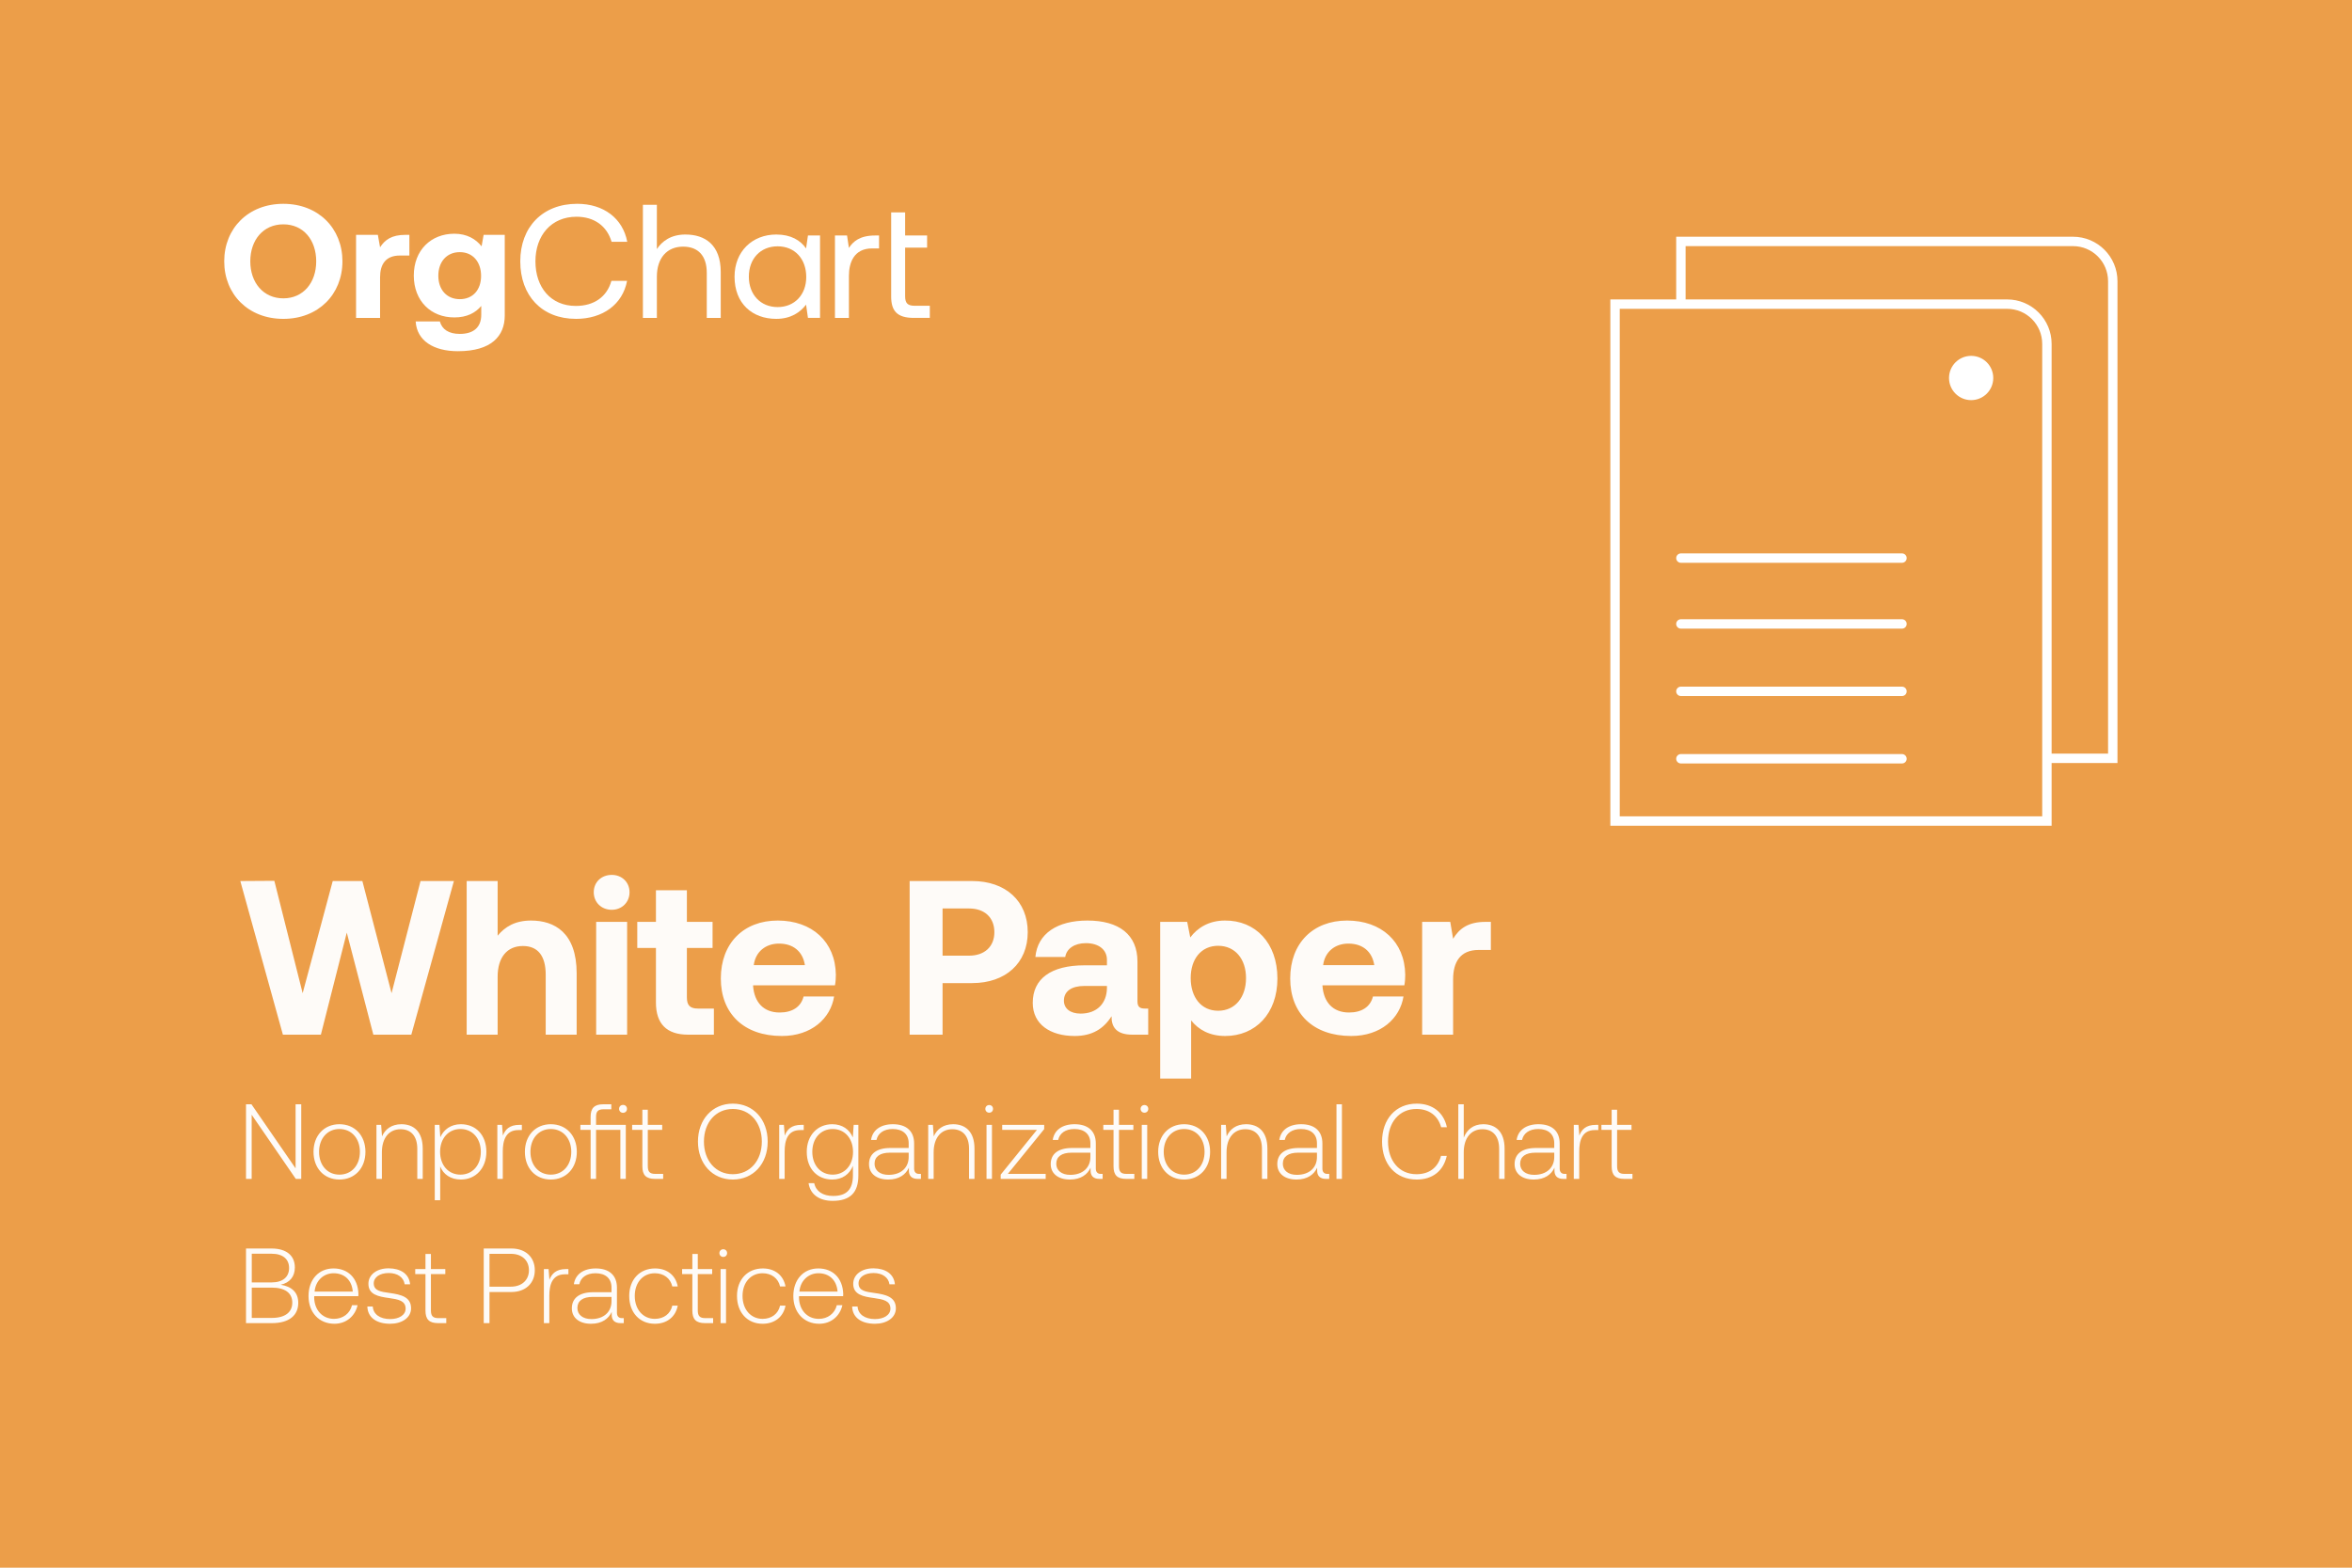<?xml version="1.0" encoding="UTF-8"?>
<svg xmlns="http://www.w3.org/2000/svg" width="1500" height="1000" viewBox="0 0 1500 1000" fill="none">
  <rect width="1500" height="1000" fill="#EC9E49"></rect>
  <path d="M1072 154H1322.07C1336.07 154 1347.43 165.355 1347.43 179.362L1347.43 483.721H1072L1072 154Z" stroke="white" stroke-width="6"></path>
  <path d="M1030 194H1280.07C1294.07 194 1305.43 205.355 1305.43 219.362L1305.43 523.721H1030L1030 194Z" fill="#EC9E49" stroke="white" stroke-width="6"></path>
  <path d="M1257.11 255.234C1264.87 255.234 1271.21 248.952 1271.21 241.117C1271.21 233.282 1264.94 227 1257.11 227C1249.28 227 1243 233.349 1243 241.117C1243 248.885 1249.28 255.234 1257.11 255.234Z" fill="white"></path>
  <line x1="1072" y1="356" x2="1213" y2="356" stroke="white" stroke-width="6" stroke-linecap="round"></line>
  <line x1="1072" y1="398" x2="1213" y2="398" stroke="white" stroke-width="6" stroke-linecap="round"></line>
  <line x1="1072" y1="441" x2="1213" y2="441" stroke="white" stroke-width="6" stroke-linecap="round"></line>
  <line x1="1072" y1="484" x2="1213" y2="484" stroke="white" stroke-width="6" stroke-linecap="round"></line>
  <path opacity="0.96" d="M153.26 562L174.96 561.86L193.02 633.54L212.2 562H231.1L249.72 633.54L268.2 562H289.48L262.32 660H238.1L221.16 594.9L204.64 660H180.42L153.26 562ZM338.65 587.2C353.63 587.2 367.77 594.9 367.77 620.94V660H348.03V621.78C348.03 610.02 343.27 603.44 333.47 603.44C323.39 603.44 317.37 610.72 317.37 623.04V660H297.63V562H317.37V596.86C321.99 591.26 328.43 587.2 338.65 587.2ZM390.148 558.08C396.588 558.08 401.488 562.7 401.488 569.14C401.488 575.58 396.588 580.34 390.148 580.34C383.568 580.34 378.668 575.58 378.668 569.14C378.668 562.7 383.568 558.08 390.148 558.08ZM380.208 588.04H399.948V660H380.208V588.04ZM418.324 639.42V604.7H406.424V588.04H418.324V567.88H438.064V588.04H454.444V604.7H438.064V636.2C438.064 641.24 440.024 643.34 445.064 643.34H455.284V660H438.904C425.184 660 418.324 653.14 418.324 639.42ZM459.712 624.16C459.712 601.62 474.272 587.2 495.972 587.2C517.812 587.2 532.792 600.64 533.072 621.78C533.072 623.88 532.932 626.26 532.512 628.5H480.292V629.06C481.132 639.42 487.012 645.86 497.232 645.86C505.212 645.86 510.812 642.36 512.492 635.64H531.952C529.712 649.64 517.532 660.84 498.632 660.84C474.272 660.84 459.712 646.42 459.712 624.16ZM480.712 615.62H513.332C511.932 606.8 505.772 601.9 496.812 601.9C488.272 601.9 481.832 607.08 480.712 615.62ZM580.127 562H620.027C641.307 562 655.447 574.74 655.447 594.62C655.447 614.36 641.307 627.1 620.027 627.1H601.127V660H580.127V562ZM601.127 579.5V609.6H618.067C627.867 609.6 634.167 603.86 634.167 594.62C634.167 585.24 627.867 579.5 618.067 579.5H601.127ZM730.038 643.34H732.278V660H722.198C711.978 660 708.758 655.1 708.898 648.24C703.858 656.22 696.578 660.84 685.378 660.84C669.838 660.84 658.638 653.42 658.638 639.7C658.638 624.44 670.118 615.76 691.678 615.76H705.958V612.26C705.958 605.82 700.778 601.62 692.518 601.62C685.238 601.62 680.198 605.12 679.358 610.44H660.318C661.718 595.46 674.318 587.2 693.498 587.2C713.658 587.2 725.418 596.16 725.418 613.38V638.72C725.418 642.36 727.098 643.34 730.038 643.34ZM705.958 630.32V628.92H691.538C683.418 628.92 678.518 632.28 678.518 638.3C678.518 643.34 682.578 646.56 689.158 646.56C699.518 646.56 705.818 640.12 705.958 630.32ZM781.215 587.2C800.675 587.06 814.675 601.48 814.675 624.16C814.675 646.56 800.675 660.84 781.355 660.84C771.415 660.84 764.275 656.78 759.655 650.9V688H739.915V588.04H757.135L759.095 597.98C763.715 591.82 770.995 587.2 781.215 587.2ZM776.875 644.74C787.655 644.74 794.655 636.2 794.655 623.88C794.655 611.7 787.655 603.3 776.875 603.3C766.095 603.3 759.375 611.7 759.375 623.88C759.375 636.2 766.095 644.74 776.875 644.74ZM822.837 624.16C822.837 601.62 837.397 587.2 859.097 587.2C880.937 587.2 895.917 600.64 896.197 621.78C896.197 623.88 896.057 626.26 895.637 628.5H843.417V629.06C844.257 639.42 850.137 645.86 860.357 645.86C868.337 645.86 873.937 642.36 875.617 635.64H895.077C892.837 649.64 880.657 660.84 861.757 660.84C837.397 660.84 822.837 646.42 822.837 624.16ZM843.837 615.62H876.457C875.057 606.8 868.897 601.9 859.937 601.9C851.397 601.9 844.957 607.08 843.837 615.62ZM947.445 588.04H950.805V605.96H942.965C931.205 605.96 926.725 613.8 926.725 624.72V660H906.985V588.04H924.905L926.725 598.82C930.645 592.38 936.245 588.04 947.445 588.04Z" fill="white"></path>
  <path opacity="0.96" d="M156.896 752V704.4H160.364L188.516 745.268V704.4H192.12V752H188.652L160.5 711.064V752H156.896ZM216.471 752.408C206.747 752.408 199.947 745.2 199.947 734.728C199.947 724.324 206.747 717.116 216.471 717.116C226.263 717.116 233.063 724.324 233.063 734.728C233.063 745.2 226.263 752.408 216.471 752.408ZM216.471 749.28C224.223 749.28 229.527 743.296 229.527 734.728C229.527 726.228 224.223 720.176 216.471 720.176C208.787 720.176 203.483 726.228 203.483 734.728C203.483 743.296 208.787 749.28 216.471 749.28ZM255.996 717.116C263.816 717.116 269.596 721.808 269.596 732.688V752H266.128V732.824C266.128 724.664 262.116 720.312 255.452 720.312C248.108 720.312 243.552 726.024 243.552 735V752H240.084V717.524H243.076L243.62 724.868C245.592 720.38 249.672 717.116 255.996 717.116ZM293.931 717.116C303.383 717.116 310.183 723.916 310.183 734.728C310.183 745.2 303.383 752.408 293.931 752.408C287.403 752.408 282.711 749.076 280.739 744.044V765.6H277.271V717.524H280.263L280.807 725.412C282.983 720.584 287.471 717.116 293.931 717.116ZM293.659 749.28C301.343 749.28 306.647 743.296 306.647 734.728C306.647 726.228 301.343 720.176 293.659 720.176C285.975 720.176 280.671 726.228 280.671 734.66C280.671 743.296 285.975 749.28 293.659 749.28ZM331.258 717.524H332.822V720.856H330.578C322.486 720.856 320.65 727.52 320.65 734.524V752H317.182V717.524H320.174L320.718 724.392C322.146 720.584 324.866 717.524 331.258 717.524ZM351.276 752.408C341.552 752.408 334.752 745.2 334.752 734.728C334.752 724.324 341.552 717.116 351.276 717.116C361.068 717.116 367.868 724.324 367.868 734.728C367.868 745.2 361.068 752.408 351.276 752.408ZM351.276 749.28C359.028 749.28 364.332 743.296 364.332 734.728C364.332 726.228 359.028 720.176 351.276 720.176C343.592 720.176 338.288 726.228 338.288 734.728C338.288 743.296 343.592 749.28 351.276 749.28ZM399.109 717.524V752H395.641V720.72H380.137V752H376.669V720.72H370.141V717.524H376.669V712.424C376.669 706.916 378.981 704.4 384.761 704.4H389.861V707.596H384.897C381.429 707.596 380.137 708.956 380.137 712.356V717.524H399.109ZM397.341 704.808C398.837 704.808 399.857 705.828 399.857 707.324C399.857 708.752 398.837 709.84 397.341 709.84C395.913 709.84 394.825 708.752 394.825 707.324C394.825 705.828 395.913 704.808 397.341 704.808ZM409.673 743.976V720.72H403.145V717.524H409.673V707.868H413.141V717.524H422.321V720.72H413.141V743.908C413.141 747.444 414.433 748.804 417.901 748.804H422.933V752H417.765C411.917 752 409.673 749.484 409.673 743.976ZM489.598 728.2C489.598 742.276 480.486 752.408 467.362 752.408C454.306 752.408 445.126 742.276 445.126 728.2C445.126 714.124 454.306 703.992 467.362 703.992C480.486 703.992 489.598 714.124 489.598 728.2ZM448.934 728.2C448.934 740.372 456.482 749.008 467.362 749.008C478.31 749.008 485.858 740.372 485.858 728.2C485.858 716.028 478.31 707.392 467.362 707.392C456.482 707.392 448.934 716.028 448.934 728.2ZM511.019 717.524H512.583V720.856H510.339C502.247 720.856 500.411 727.52 500.411 734.524V752H496.943V717.524H499.935L500.479 724.392C501.907 720.584 504.627 717.524 511.019 717.524ZM544.434 717.524H547.426V749.892C547.426 760.704 542.19 766.008 531.038 766.008C522.674 766.008 516.758 762.064 515.67 754.72H519.274C520.362 759.956 524.85 762.88 531.31 762.88C539.674 762.88 543.958 758.936 543.958 749.756V743.704C541.782 749.008 537.226 752.408 530.766 752.408C521.314 752.408 514.514 745.608 514.514 734.728C514.514 724.256 521.314 717.116 530.766 717.116C537.158 717.116 541.782 720.448 543.89 725.548L544.434 717.524ZM531.038 749.28C538.722 749.28 544.026 743.296 544.026 734.796C544.026 726.16 538.722 720.176 531.038 720.176C523.354 720.176 518.05 726.16 518.05 734.728C518.05 743.296 523.354 749.28 531.038 749.28ZM586.044 748.804H587.336V752H585.296C581.216 752 579.516 749.824 579.652 746.288V744.86C577.68 749.144 573.464 752.408 566.46 752.408C559.048 752.408 554.22 748.668 554.22 742.548C554.22 736.088 558.98 732.28 567.82 732.28H579.516V729.288C579.516 723.576 575.776 720.176 569.316 720.176C563.536 720.176 559.864 722.964 558.98 727.18H555.512C556.396 720.924 561.564 717.116 569.452 717.116C578.088 717.116 582.984 721.536 582.984 729.424V745.472C582.984 747.58 584.14 748.804 586.044 748.804ZM579.516 738.06V735.272H567.548C561.224 735.272 557.756 737.788 557.756 742.344C557.756 746.628 561.224 749.416 566.664 749.416C574.824 749.416 579.516 744.656 579.516 738.06ZM607.883 717.116C615.703 717.116 621.483 721.808 621.483 732.688V752H618.015V732.824C618.015 724.664 614.003 720.312 607.339 720.312C599.995 720.312 595.439 726.024 595.439 735V752H591.971V717.524H594.963L595.507 724.868C597.479 720.38 601.559 717.116 607.883 717.116ZM630.858 704.876C632.286 704.876 633.306 705.896 633.306 707.324C633.306 708.752 632.286 709.772 630.858 709.772C629.498 709.772 628.41 708.752 628.41 707.324C628.41 705.896 629.498 704.876 630.858 704.876ZM629.158 717.524H632.626V752H629.158V717.524ZM639.147 717.524H665.939V720.244L642.751 748.804H666.891V752H638.195V749.28L661.315 720.72H639.147V717.524ZM701.923 748.804H703.215V752H701.175C697.095 752 695.395 749.824 695.531 746.288V744.86C693.559 749.144 689.343 752.408 682.339 752.408C674.927 752.408 670.099 748.668 670.099 742.548C670.099 736.088 674.859 732.28 683.699 732.28H695.395V729.288C695.395 723.576 691.655 720.176 685.195 720.176C679.415 720.176 675.743 722.964 674.859 727.18H671.391C672.275 720.924 677.443 717.116 685.331 717.116C693.967 717.116 698.863 721.536 698.863 729.424V745.472C698.863 747.58 700.019 748.804 701.923 748.804ZM695.395 738.06V735.272H683.427C677.103 735.272 673.635 737.788 673.635 742.344C673.635 746.628 677.103 749.416 682.543 749.416C690.703 749.416 695.395 744.656 695.395 738.06ZM710.162 743.976V720.72H703.634V717.524H710.162V707.868H713.63V717.524H722.81V720.72H713.63V743.908C713.63 747.444 714.922 748.804 718.39 748.804H723.422V752H718.254C712.406 752 710.162 749.484 710.162 743.976ZM729.87 704.876C731.298 704.876 732.318 705.896 732.318 707.324C732.318 708.752 731.298 709.772 729.87 709.772C728.51 709.772 727.422 708.752 727.422 707.324C727.422 705.896 728.51 704.876 729.87 704.876ZM728.17 717.524H731.638V752H728.17V717.524ZM755.159 752.408C745.435 752.408 738.635 745.2 738.635 734.728C738.635 724.324 745.435 717.116 755.159 717.116C764.951 717.116 771.751 724.324 771.751 734.728C771.751 745.2 764.951 752.408 755.159 752.408ZM755.159 749.28C762.911 749.28 768.215 743.296 768.215 734.728C768.215 726.228 762.911 720.176 755.159 720.176C747.475 720.176 742.171 726.228 742.171 734.728C742.171 743.296 747.475 749.28 755.159 749.28ZM794.683 717.116C802.503 717.116 808.283 721.808 808.283 732.688V752H804.815V732.824C804.815 724.664 800.803 720.312 794.139 720.312C786.795 720.312 782.239 726.024 782.239 735V752H778.771V717.524H781.763L782.307 724.868C784.279 720.38 788.359 717.116 794.683 717.116ZM846.423 748.804H847.715V752H845.675C841.595 752 839.895 749.824 840.031 746.288V744.86C838.059 749.144 833.843 752.408 826.839 752.408C819.427 752.408 814.599 748.668 814.599 742.548C814.599 736.088 819.359 732.28 828.199 732.28H839.895V729.288C839.895 723.576 836.155 720.176 829.695 720.176C823.915 720.176 820.243 722.964 819.359 727.18H815.891C816.775 720.924 821.943 717.116 829.831 717.116C838.467 717.116 843.363 721.536 843.363 729.424V745.472C843.363 747.58 844.519 748.804 846.423 748.804ZM839.895 738.06V735.272H827.927C821.603 735.272 818.135 737.788 818.135 742.344C818.135 746.628 821.603 749.416 827.043 749.416C835.203 749.416 839.895 744.656 839.895 738.06ZM852.35 704.4H855.818V752H852.35V704.4ZM881.415 728.2C881.415 713.92 890.119 703.992 903.515 703.992C913.511 703.992 920.719 709.5 922.759 719.02H919.087C917.047 711.54 911.267 707.392 903.311 707.392C892.295 707.392 885.223 716.028 885.223 728.2C885.223 740.372 892.295 749.008 903.311 749.008C911.403 749.008 916.979 744.928 919.019 737.312H922.691C920.583 746.9 913.647 752.408 903.515 752.408C890.119 752.408 881.415 742.616 881.415 728.2ZM945.957 717.116C953.777 717.116 959.557 721.808 959.557 732.688V752H956.089V732.824C956.089 724.664 952.009 720.312 945.413 720.312C938.069 720.312 933.513 726.024 933.513 735V752H930.045V704.4H933.513V725.684C935.485 720.72 939.497 717.116 945.957 717.116ZM997.763 748.804H999.055V752H997.015C992.935 752 991.235 749.824 991.371 746.288V744.86C989.399 749.144 985.183 752.408 978.179 752.408C970.767 752.408 965.939 748.668 965.939 742.548C965.939 736.088 970.699 732.28 979.539 732.28H991.235V729.288C991.235 723.576 987.495 720.176 981.035 720.176C975.255 720.176 971.583 722.964 970.699 727.18H967.231C968.115 720.924 973.283 717.116 981.171 717.116C989.807 717.116 994.703 721.536 994.703 729.424V745.472C994.703 747.58 995.859 748.804 997.763 748.804ZM991.235 738.06V735.272H979.267C972.943 735.272 969.475 737.788 969.475 742.344C969.475 746.628 972.943 749.416 978.383 749.416C986.543 749.416 991.235 744.656 991.235 738.06ZM1017.77 717.524H1019.33V720.856H1017.09C1008.99 720.856 1007.16 727.52 1007.16 734.524V752H1003.69V717.524H1006.68L1007.23 724.392C1008.65 720.584 1011.37 717.524 1017.77 717.524ZM1027.85 743.976V720.72H1021.32V717.524H1027.85V707.868H1031.32V717.524H1040.5V720.72H1031.32V743.908C1031.32 747.444 1032.61 748.804 1036.08 748.804H1041.11V752H1035.94C1030.09 752 1027.85 749.484 1027.85 743.976ZM156.896 796.4H173.148C182.736 796.4 188.04 800.956 188.04 808.504C188.04 814.284 184.844 818.228 178.996 819.52C185.796 820.608 190.216 824.144 190.216 831.08C190.216 838.968 184.504 844 173.42 844H156.896V796.4ZM160.568 799.732V818.024H173.284C180.356 818.024 184.368 814.556 184.368 808.844C184.368 803.2 180.424 799.732 173.284 799.732H160.568ZM160.568 821.356V840.668H173.42C181.988 840.668 186.408 836.928 186.408 830.944C186.408 824.688 181.648 821.356 173.42 821.356H160.568ZM196.76 826.728C196.76 816.188 203.288 809.116 212.672 809.116C221.784 809.116 228.244 815.1 228.584 825.368C228.584 825.776 228.584 826.32 228.516 826.796H200.432C200.364 827.068 200.364 827.34 200.364 827.612C200.5 835.704 205.668 841.28 213.012 841.28C218.656 841.28 223.144 837.948 224.504 832.576H228.04C226.476 839.512 220.832 844.408 213.284 844.408C203.492 844.408 196.76 837.2 196.76 826.728ZM200.636 823.872H224.98C224.368 816.324 219.472 812.176 212.74 812.176C206.416 812.176 201.248 816.868 200.636 823.872ZM234.278 833.392H237.746C238.018 838.356 242.37 841.416 248.83 841.416C254.474 841.416 258.69 838.832 258.69 834.752C258.69 829.652 253.93 828.836 248.286 828.02C241.282 827.068 234.958 825.844 234.958 818.908C234.958 812.992 240.466 808.98 247.946 809.048C255.426 809.116 260.934 812.516 261.546 819.248H258.078C257.466 814.76 253.454 812.04 247.946 812.04C242.234 812.04 238.358 814.692 238.358 818.636C238.358 823.464 243.118 824.008 248.422 824.756C255.766 825.776 262.158 827.272 262.158 834.548C262.158 840.668 256.174 844.408 248.83 844.408C240.262 844.408 234.482 840.532 234.278 833.392ZM271.349 835.976V812.72H264.821V809.524H271.349V799.868H274.817V809.524H283.997V812.72H274.817V835.908C274.817 839.444 276.109 840.804 279.577 840.804H284.609V844H279.441C273.593 844 271.349 841.484 271.349 835.976ZM308.501 796.4H326.181C335.225 796.4 341.073 801.976 341.073 810.272C341.073 818.568 335.157 824.144 326.181 824.144H312.173V844H308.501V796.4ZM312.173 799.8V820.744H325.841C332.845 820.744 337.333 816.46 337.333 810.272C337.333 804.016 332.913 799.8 325.909 799.8H312.173ZM360.941 809.524H362.505V812.856H360.261C352.169 812.856 350.333 819.52 350.333 826.524V844H346.865V809.524H349.857L350.401 816.392C351.829 812.584 354.549 809.524 360.941 809.524ZM396.521 840.804H397.813V844H395.773C391.693 844 389.993 841.824 390.129 838.288V836.86C388.157 841.144 383.941 844.408 376.937 844.408C369.525 844.408 364.697 840.668 364.697 834.548C364.697 828.088 369.457 824.28 378.297 824.28H389.993V821.288C389.993 815.576 386.253 812.176 379.793 812.176C374.013 812.176 370.341 814.964 369.457 819.18H365.989C366.873 812.924 372.041 809.116 379.929 809.116C388.565 809.116 393.461 813.536 393.461 821.424V837.472C393.461 839.58 394.617 840.804 396.521 840.804ZM389.993 830.06V827.272H378.025C371.701 827.272 368.233 829.788 368.233 834.344C368.233 838.628 371.701 841.416 377.141 841.416C385.301 841.416 389.993 836.656 389.993 830.06ZM432.231 832.848C430.871 839.988 425.363 844.408 417.611 844.408C407.887 844.408 401.291 837.2 401.291 826.66C401.291 816.188 408.023 809.116 417.747 809.116C425.499 809.116 430.939 813.536 432.231 820.608H428.763C427.607 815.44 423.323 812.176 417.611 812.176C410.063 812.176 404.827 818.092 404.827 826.66C404.827 835.228 410.063 841.28 417.611 841.28C423.391 841.28 427.607 838.016 428.763 832.848H432.231ZM441.548 835.976V812.72H435.02V809.524H441.548V799.868H445.016V809.524H454.196V812.72H445.016V835.908C445.016 839.444 446.308 840.804 449.776 840.804H454.808V844H449.64C443.792 844 441.548 841.484 441.548 835.976ZM461.257 796.876C462.685 796.876 463.705 797.896 463.705 799.324C463.705 800.752 462.685 801.772 461.257 801.772C459.897 801.772 458.809 800.752 458.809 799.324C458.809 797.896 459.897 796.876 461.257 796.876ZM459.557 809.524H463.025V844H459.557V809.524ZM500.962 832.848C499.602 839.988 494.094 844.408 486.342 844.408C476.618 844.408 470.022 837.2 470.022 826.66C470.022 816.188 476.754 809.116 486.478 809.116C494.23 809.116 499.67 813.536 500.962 820.608H497.494C496.338 815.44 492.054 812.176 486.342 812.176C478.794 812.176 473.558 818.092 473.558 826.66C473.558 835.228 478.794 841.28 486.342 841.28C492.122 841.28 496.338 838.016 497.494 832.848H500.962ZM505.947 826.728C505.947 816.188 512.475 809.116 521.859 809.116C530.971 809.116 537.431 815.1 537.771 825.368C537.771 825.776 537.771 826.32 537.703 826.796H509.619C509.551 827.068 509.551 827.34 509.551 827.612C509.687 835.704 514.855 841.28 522.199 841.28C527.843 841.28 532.331 837.948 533.691 832.576H537.227C535.663 839.512 530.019 844.408 522.471 844.408C512.679 844.408 505.947 837.2 505.947 826.728ZM509.823 823.872H534.167C533.555 816.324 528.659 812.176 521.927 812.176C515.603 812.176 510.435 816.868 509.823 823.872ZM543.465 833.392H546.933C547.205 838.356 551.557 841.416 558.017 841.416C563.661 841.416 567.877 838.832 567.877 834.752C567.877 829.652 563.117 828.836 557.473 828.02C550.469 827.068 544.145 825.844 544.145 818.908C544.145 812.992 549.653 808.98 557.133 809.048C564.613 809.116 570.121 812.516 570.733 819.248H567.265C566.653 814.76 562.641 812.04 557.133 812.04C551.421 812.04 547.545 814.692 547.545 818.636C547.545 823.464 552.305 824.008 557.609 824.756C564.953 825.776 571.345 827.272 571.345 834.548C571.345 840.668 565.361 844.408 558.017 844.408C549.449 844.408 543.669 840.532 543.465 833.392Z" fill="white"></path>
  <path d="M293.234 190.827C284.868 190.827 279.547 184.742 279.547 175.883C279.547 167.023 284.868 160.835 293.234 160.835C301.6 160.835 306.811 167.122 306.811 175.987C306.811 184.852 301.6 190.832 293.234 190.832M307.139 157.124C303.444 152.484 297.796 149.086 289.757 149.086C274.875 149.086 263.901 159.598 263.901 175.779C263.901 191.96 274.875 202.581 289.866 202.477C297.687 202.477 303.226 199.593 306.921 195.161V200.726C306.921 208.972 301.813 212.994 293.234 212.994C286.172 212.994 281.937 210.11 280.524 205.06H265.096C265.855 217.328 276.502 224.026 292.033 224.026C313.437 224.026 321.906 214.335 321.906 201.246V149.803H308.438L307.134 157.119L307.139 157.124ZM258.471 149.808C249.777 149.808 245.433 153.004 242.394 157.743L240.98 149.808H227.075V202.789H242.394V176.813C242.394 168.774 245.87 163.001 254.995 163.001H261.079V149.808H258.471ZM159.623 166.706C159.623 153.103 167.88 143.1 180.699 143.1C193.518 143.1 201.666 153.097 201.666 166.706C201.666 180.315 193.409 190.313 180.699 190.313C167.989 190.313 159.623 180.315 159.623 166.706ZM218.392 166.706C218.387 145.677 203.074 130.01 180.694 130.01C158.313 130.01 143 145.677 143 166.706C143 187.735 158.319 203.402 180.694 203.402C203.069 203.402 218.387 187.735 218.387 166.706" fill="white"></path>
  <path d="M367.322 203.402C384.485 203.402 397.086 194.127 399.913 179.177H389.921C387.099 189.279 378.946 195.15 367.218 195.15C351.25 195.15 341.476 183.298 341.476 166.701C341.476 150.104 351.687 138.252 367.655 138.252C379.06 138.252 387.099 144.227 390.035 154.225H400.027C397.206 139.28 384.927 130 368.091 130C346.038 130 331.806 144.84 331.806 166.696C331.806 188.551 345.493 203.392 367.327 203.392" fill="white"></path>
  <path d="M437.17 149.595C427.827 149.595 422.179 153.923 418.921 158.87V130.629H410.014V202.784H418.921V176.501C418.921 164.648 425.328 157.327 435.647 157.327C445.209 157.327 450.748 163.1 450.748 174.028V202.784H459.654V173.513C459.654 156.09 449.553 149.6 437.165 149.6" fill="white"></path>
  <path d="M558.128 150.214C548.245 150.214 544.005 154.131 541.401 158.148L540.206 150.214H532.495V202.784H541.401V175.987C541.401 167.636 544.55 158.465 556.174 158.465H560.627V150.219H558.128V150.214Z" fill="white"></path>
  <path d="M568.339 189.071C568.339 198.346 572.143 202.779 582.79 202.779H593V195.047H583.335C578.882 195.047 577.25 193.399 577.25 188.967V157.94H591.265V150.208H577.25V135.472H568.344V189.071H568.339Z" fill="white"></path>
  <path d="M514.189 176.704C514.189 187.938 506.805 195.878 495.94 195.878C485.074 195.878 477.581 187.943 477.581 176.501C477.581 165.059 484.965 157.124 495.94 157.124C506.914 157.124 514.189 165.163 514.189 176.709M522.986 202.789V150.213H515.275L514.08 158.46C510.494 153.305 504.415 149.595 495.072 149.595C479.753 149.595 468.457 160.419 468.457 176.496C468.457 193.607 479.753 203.397 495.072 203.397C504.415 203.397 510.39 199.172 514.08 194.329L515.275 202.778H522.986V202.789Z" fill="white"></path>
</svg>
